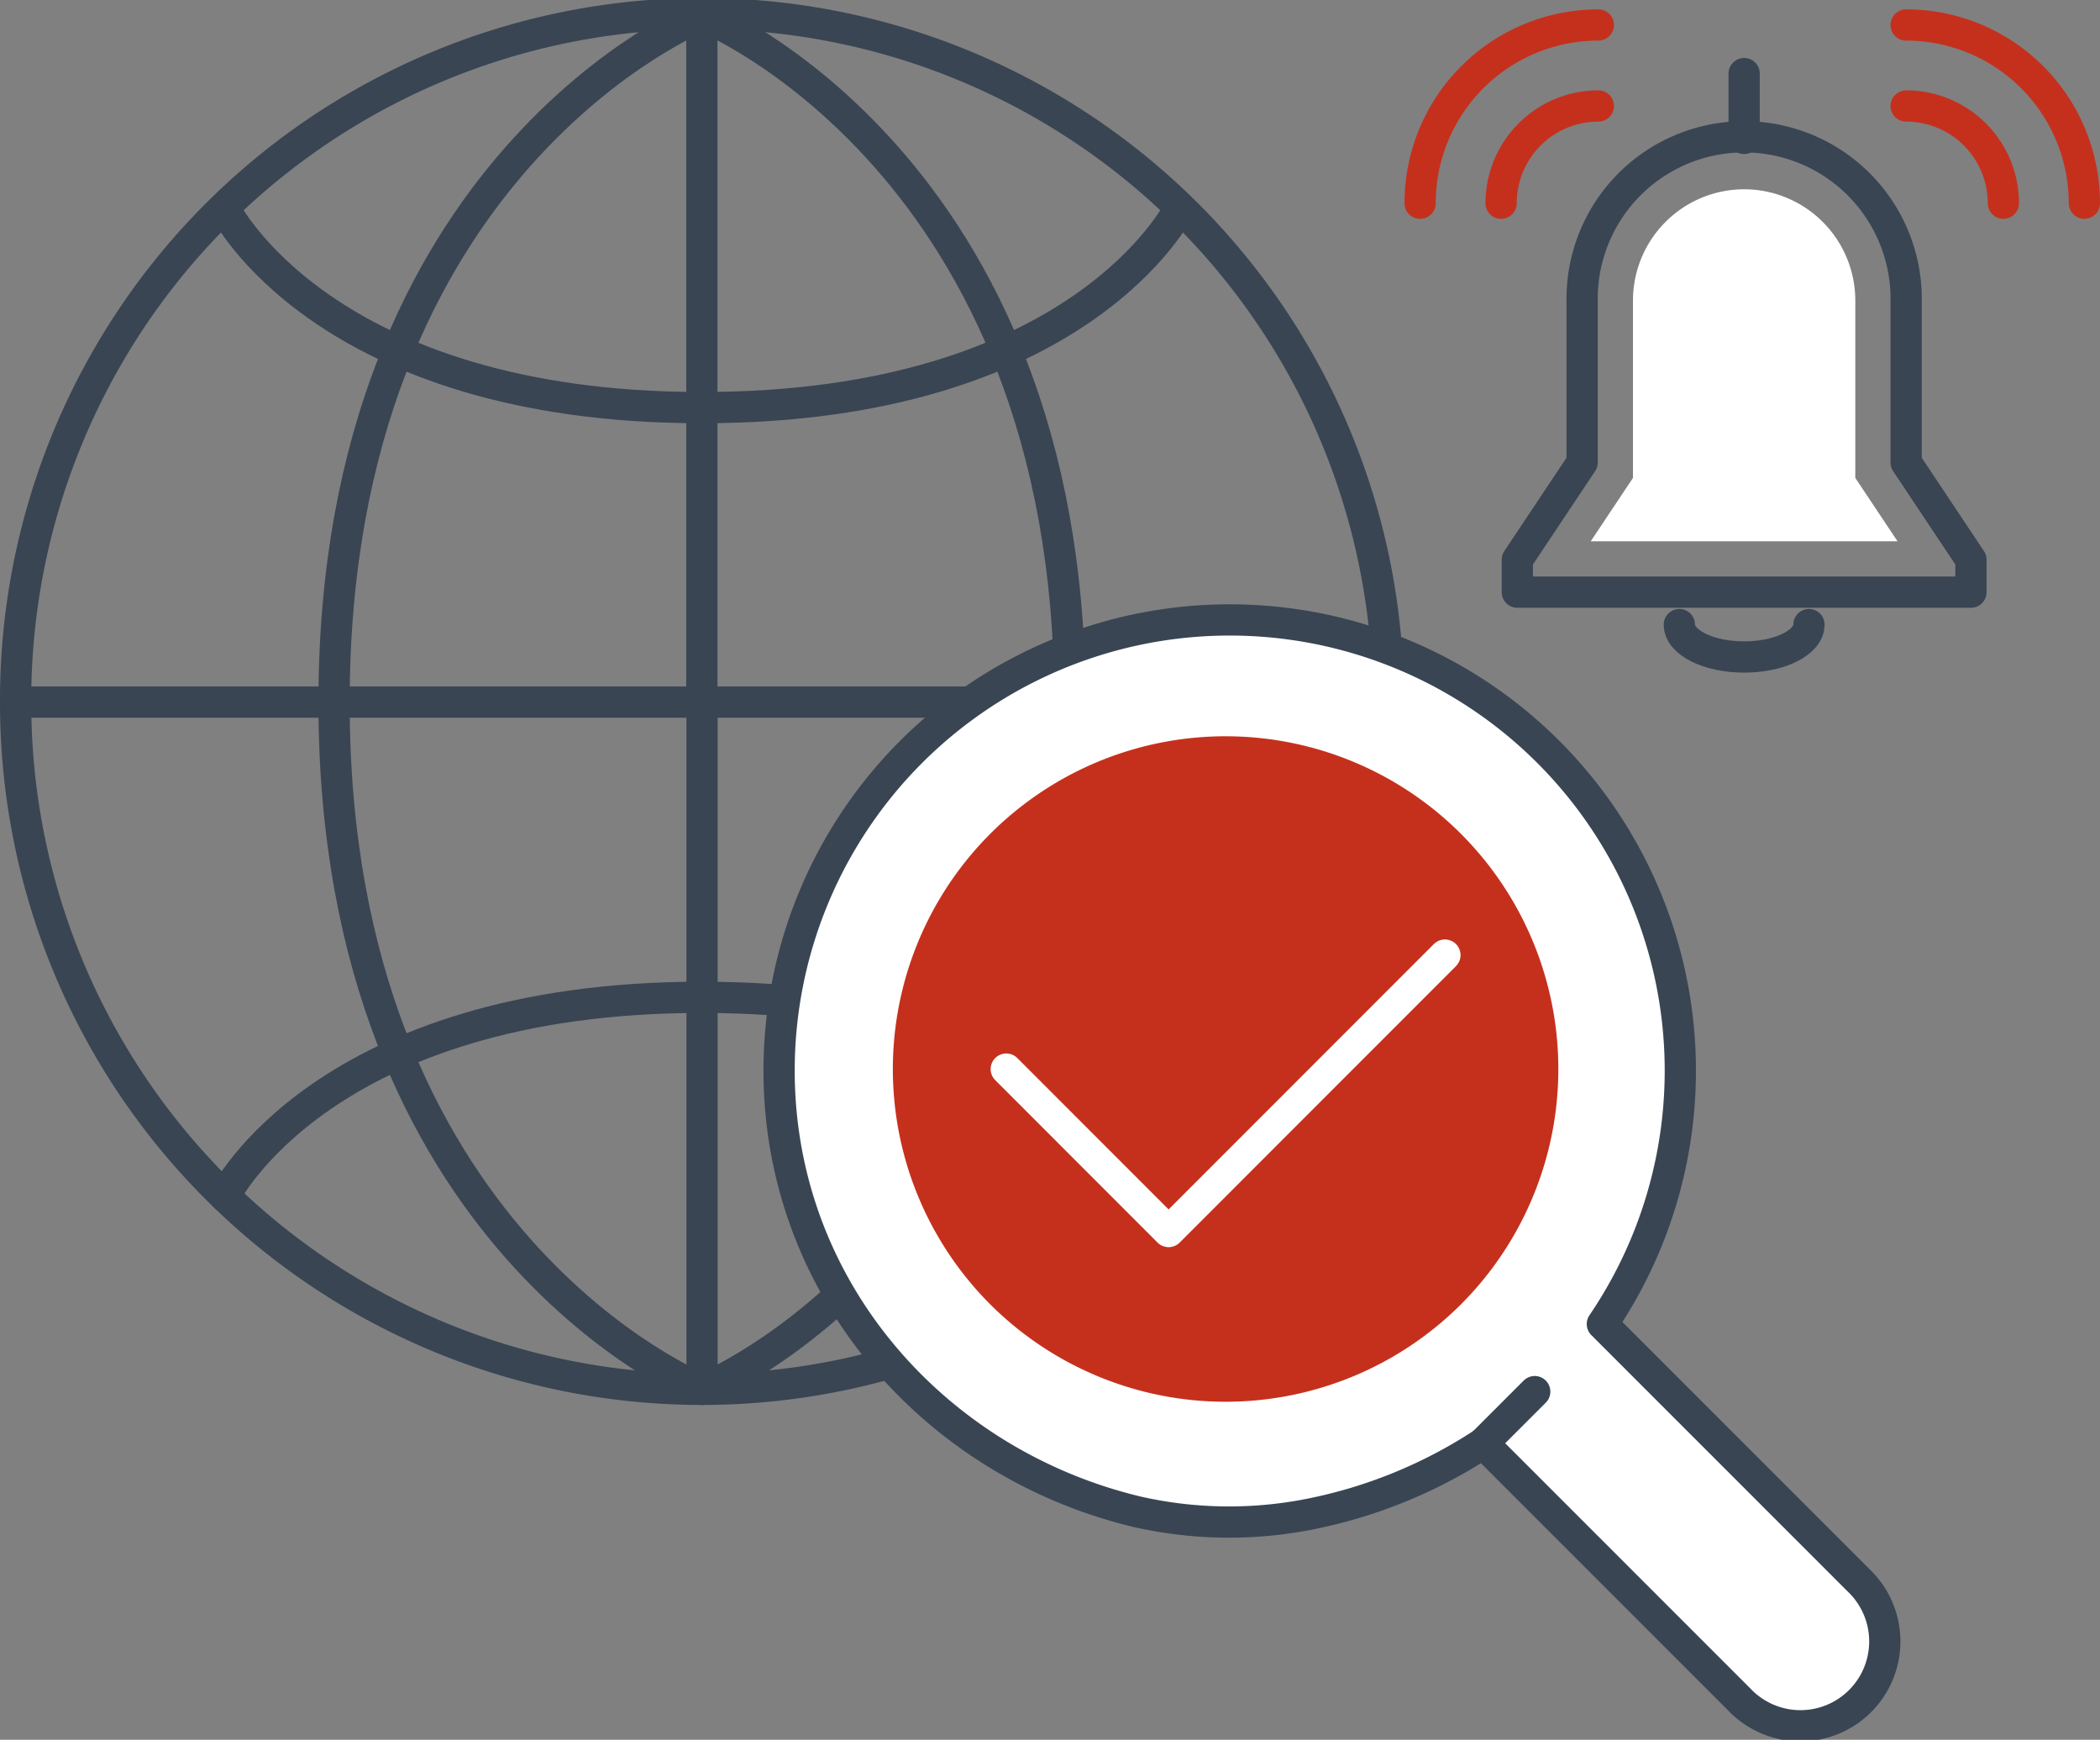 <svg height="111.376" viewBox="0 0 134.464 111.376" width="134.464" xmlns="http://www.w3.org/2000/svg" xmlns:xlink="http://www.w3.org/1999/xlink"><rect x="0" y="0" width="134.464" height="111.376" fill="#808080" stroke="none"/><clipPath id="a"><path d="m0 0h134.464v111.376h-134.464z"/></clipPath><g clip-path="url(#a)"><g fill="none"><path d="m0 0h87.882" stroke="#394553" stroke-linecap="round" stroke-linejoin="round" stroke-width="2" transform="translate(1 44.947)"/><path d="m0 0v43.987" stroke="#394553" stroke-linecap="round" stroke-linejoin="round" stroke-width="2" transform="translate(44.941 1.006)"/><path d="m1 44.993a43.948 43.948 0 1 1 87.895.066" stroke="#394553" stroke-linecap="round" stroke-linejoin="round" stroke-width="2"/><path d="m44.946 1s-23.556 9.4-23.556 43.948" stroke="#394553" stroke-linecap="round" stroke-linejoin="round" stroke-width="2"/><path d="m44.946 1s23.56 9.4 23.56 43.948" stroke="#394553" stroke-linecap="round" stroke-linejoin="round" stroke-width="2"/><path d="m44.941 26.095c-24.267 0-30.554-12.729-30.554-12.729" stroke="#394553" stroke-linecap="round" stroke-linejoin="round" stroke-width="2"/><path d="m75.507 13.365s-6.286 12.729-30.554 12.729" stroke="#394553" stroke-linecap="round" stroke-linejoin="round" stroke-width="2"/><path d="m0 43.987v-43.987" stroke="#394553" stroke-linecap="round" stroke-linejoin="round" stroke-width="2" transform="translate(44.953 44.947)"/><path d="m88.895 44.993a43.947 43.947 0 0 1 -87.895 0" stroke="#394553" stroke-linecap="round" stroke-linejoin="round" stroke-width="2"/><path d="m44.946 88.941s23.56-9.4 23.56-43.947" stroke="#394553" stroke-linecap="round" stroke-linejoin="round" stroke-width="2"/><path d="m44.946 88.941s-23.556-9.405-23.556-43.947" stroke="#394553" stroke-linecap="round" stroke-linejoin="round" stroke-width="2"/><path d="m75.507 76.575s-6.286-12.729-30.554-12.729" stroke="#394553" stroke-linecap="round" stroke-linejoin="round" stroke-width="2"/><path d="m14.387 76.575s6.287-12.729 30.554-12.729" stroke="#394553" stroke-linecap="round" stroke-linejoin="round" stroke-width="2"/></g><path d="m83.586 96.985a31.317 31.317 0 0 0 11.378-4.592l16.4 16.4a5.4 5.4 0 1 0 7.636-7.632l-16.4-16.4a28.853 28.853 0 1 0 -52.714-16.225c0 13.919 9.94 25.158 22.97 28.254a26.631 26.631 0 0 0 10.73.195" fill="#fff"/><path d="m83.586 96.985a31.317 31.317 0 0 0 11.378-4.592l16.4 16.4a5.4 5.4 0 1 0 7.636-7.632l-16.4-16.4a28.853 28.853 0 1 0 -52.714-16.225c0 13.919 9.94 25.158 22.97 28.254a26.631 26.631 0 0 0 10.73.195z" fill="none" stroke="#394553" stroke-linecap="round" stroke-linejoin="round" stroke-width="2"/><path d="m0 3.306 3.306-3.306" fill="none" stroke="#394553" stroke-linecap="round" stroke-linejoin="round" stroke-width="2" transform="translate(94.964 89.087)"/><path d="m63.41 83.506a21.306 21.306 0 1 1 30.131 0 21.331 21.331 0 0 1 -30.131 0" fill="#c5301d"/><path d="m64.431 68.44 10.395 10.4 17.693-17.698" fill="none" stroke="#fff" stroke-linecap="round" stroke-linejoin="round" stroke-width="2"/><path d="m0 0v4.15" fill="none" stroke="#394553" stroke-linecap="round" stroke-linejoin="round" stroke-width="2" transform="translate(111.678 4.711)"/><path d="m115.828 39.984c0 1.146-1.858 2.075-4.15 2.075s-4.149-.929-4.149-2.075" fill="none" stroke="#394553" stroke-linecap="round" stroke-linejoin="round" stroke-width="2"/><path d="m96.117 13.01a6.225 6.225 0 0 1 6.225-6.225" fill="none" stroke="#c5301d" stroke-linecap="round" stroke-linejoin="round" stroke-width="2"/><path d="m90.93 13.01a11.412 11.412 0 0 1 11.412-11.41" fill="none" stroke="#c5301d" stroke-linecap="round" stroke-linejoin="round" stroke-width="2"/><path d="m128.277 13.01a6.225 6.225 0 0 0 -6.225-6.225" fill="none" stroke="#c5301d" stroke-linecap="round" stroke-linejoin="round" stroke-width="2"/><path d="m133.464 13.01a11.412 11.412 0 0 0 -11.412-11.41" fill="none" stroke="#c5301d" stroke-linecap="round" stroke-linejoin="round" stroke-width="2"/><path d="m122.052 29.609v-10.374a10.375 10.375 0 1 0 -20.749 0v10.374l-4.149 6.225v2.074h29.046v-2.074z" fill="none" stroke="#394553" stroke-linecap="round" stroke-linejoin="round" stroke-width="2"/><path d="m111.678 12.117a7.126 7.126 0 0 1 7.118 7.118v11.36l.547.821 2.158 3.237h-19.646l2.158-3.237.547-.821v-11.36a7.126 7.126 0 0 1 7.118-7.118" fill="#fff"/></g></svg>